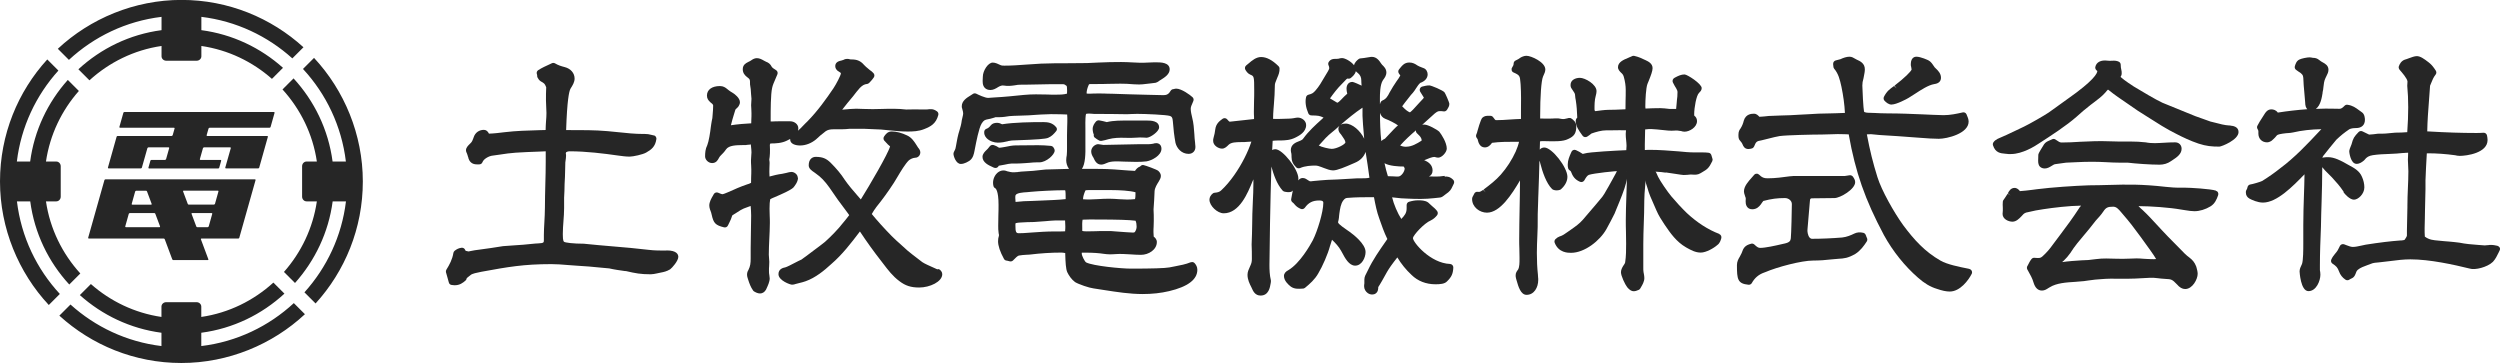 <?xml version="1.0" encoding="UTF-8"?>
<svg id="_レイヤー_2" data-name="レイヤー 2" xmlns="http://www.w3.org/2000/svg" viewBox="0 0 310 45">
  <defs>
    <style>
      .cls-1 {
        fill: #262626;
        stroke-width: 0px;
      }
    </style>
  </defs>
  <g id="_ヘッダー" data-name="ヘッダー">
    <g>
      <g>
        <path class="cls-1" d="M82.63,31.07c-.73,0-1.48,0-2.2-.09-1.49-.18-3-.31-4.45-.43-1.18-.1-2.36-.2-3.59-.33-1.32,0-2.3-.13-2.45-.24-.15-.13-.15-.64-.15-.88v-.1c0-.52.04-1.06.08-1.59.04-.53.08-1.07.08-1.6v-1.29c.03-.57.06-1.14.06-1.71.04-.59.06-1.2.07-1.8,0-.3.01-.6.02-.86l.03-.23c.03-.2.06-.42.06-.61,0-.09,0-.16-.02-.23,0-.04-.01-.07-.01-.09,0-.02.02-.06.05-.12.14-.07.24-.11.39-.11,2.1,0,4.24.27,6.07.53.45.06.93.13,1.41.13.42,0,1.63-.26,2.04-.5.62-.35,1.14-.72,1.27-1.67.02-.12-.02-.24-.1-.34-.08-.09-.2-.14-.32-.14-.02,0-.09-.01-.21-.05-.28-.08-.51-.11-.79-.11h-.22c-1.02,0-2.08-.11-3.1-.22-.44-.05-.89-.09-1.33-.13-1.59-.14-3.2-.13-4.76-.13h-.36c.12-3.65.36-4.81.54-5.13l.08-.13c.19-.31.43-.69.43-1.13,0-.67-.48-1.23-1.22-1.42-.43-.11-.82-.23-1.2-.46-.12-.07-.27-.08-.4-.02l-.23.11c-.49.22-.99.45-1.45.74-.18.11-.25.33-.17.52.03.08.03.11.03.22,0,.07.02.13.05.19.08.15.18.32.39.46.46.26.49.28.68.74-.03.54-.03,1.09-.03,1.63,0,.26.02.53.03.8.02.25.03.5.03.75,0,.34-.02.67-.05,1-.02.35-.05.7-.05,1.06,0,.02,0,.04,0,.06-.26,0-.52.01-.78.02-1.42.04-2.89.08-4.3.25-.64.08-1.3.16-1.95.18-.14-.3-.36-.47-.63-.47-.59,0-1.08.35-1.26.91l-.05.14c-.09.25-.15.41-.33.59-.03.03-.07.07-.12.12-.19.19-.46.44-.46.78,0,.13.05.24.09.32l.04.09c.03.08.05.16.08.24.02.08.04.16.06.18.11.58.49.91,1.06.91h.32c.17,0,.33-.1.39-.26.08-.2.23-.37.48-.53q.41-.26.81-.3l.86-.12c.65-.1,1.33-.2,1.98-.24.95-.06,1.86-.1,2.79-.13.31-.01.62-.02.93-.04v1.26c0,.94-.02,1.89-.05,2.84-.02.96-.05,1.92-.05,2.87,0,.64-.04,1.26-.07,1.85-.03.55-.06,1.07-.06,1.56v.63c0,.32-.02.37-.72.41-.11,0-.22.01-.35.02-1,.12-1.98.18-3.01.25l-.98.07c-.99.16-1.98.31-2.99.44-.33.03-.7.1-1.05.17-.1.03-.19.04-.24.05-.12-.03-.24-.06-.36-.08l-.09-.17c-.08-.15-.25-.23-.42-.21-.32.04-.59.16-.86.38-.08.07-.13.16-.15.26-.12.79-.49,1.47-.87,2.08-.06.1-.08.21-.05.32.05.2.11.4.17.6.06.21.13.43.18.65.04.2.21.33.41.33.03,0,.07,0,.1.01.08.01.15.02.22.02.63,0,1.02-.3,1.34-.58.08-.07.13-.15.14-.26.03-.07.22-.21.32-.29.06-.05.13-.09.19-.15.18-.16.8-.29,1.13-.35l.24-.05c3.23-.59,5.18-.94,8.63-.94.66,0,1.31.05,2.01.11.36.03.72.06,1.09.08,1.03.05,2.07.15,3.09.25l.98.09c.65.15,1.31.24,1.96.33h.11c1.2.28,1.83.4,3.08.4.26,0,.52-.06.77-.11l.47-.1c.37-.07.72-.14,1.16-.4.25-.18,1.02-1.05,1.02-1.55,0-.3-.19-.8-1.45-.8Z"/>
        <path class="cls-1" d="M116.28,33.4c-.05,0-.06,0-.05,0l-.42-.19c-.48-.21-1.2-.53-1.45-.71l-.56-.43c-.43-.33-.87-.66-1.27-1-.22-.21-.48-.43-.73-.66-.44-.39-.9-.8-1.24-1.15h0c-.97-.99-1.75-1.86-2.46-2.72.16-.28.34-.57.56-.86.77-.95,1.48-1.93,2.18-3.01.12-.19.25-.42.4-.66.45-.76,1.02-1.71,1.46-2.13.17-.13.45-.3.77-.32.37,0,.65-.29.65-.68,0-.24-.18-.47-.28-.58l-.15-.24c-.3-.47-.63-1.01-1.22-1.27-.64-.31-1.31-.49-1.89-.49-.51,0-.76.34-.95.62-.12.17-.1.4.05.55.07.07.13.14.2.21.13.15.28.31.49.47-.24.91-2.54,4.84-3.63,6.58-.13-.15-.26-.3-.39-.45-.56-.64-1.13-1.3-1.6-1.98-.46-.72-1.02-1.39-1.76-2.13-.54-.53-1.02-.72-1.84-.72-.42,0-.87.28-.87,1.05,0,.42.39.67.7.88.06.04.12.08.19.14.61.42,1.11.94,1.68,1.74.65.98,1.37,1.98,2.25,3.13.07.1.13.19.2.28,0,0,0,0,0,.01-.27.35-.52.68-.81,1.01-.47.63-1.51,1.7-2.18,2.29-.43.35-.87.68-1.32,1.01-.36.27-.72.53-1.05.79-.09.06-.18.13-.28.2-.1.08-.2.16-.27.2-.19.08-.52.25-.87.43-.4.21-.94.49-1.14.54-.25.05-.85.18-.85.84,0,.8,1.46,1.31,1.68,1.31.15,0,.35-.04.42-.08.16-.05.32-.09.5-.13.26-.06.52-.13.77-.22,1.22-.43,2.3-1.32,3.18-2.13,1.36-1.17,2.45-2.59,3.49-3.96l.06-.08c.82,1.24,1.7,2.47,2.68,3.72l.2.26c.61.8,1.18,1.56,2.03,2.19.74.56,1.42.78,2.44.78,1.32,0,2.86-.72,2.86-1.65,0-.27-.17-.43-.25-.52-.08-.08-.19-.12-.3-.12Z"/>
        <path class="cls-1" d="M98.92,22.03c0-.4-.42-.71-.78-.71-.17,0-.38.05-.63.12-.18.04-.36.09-.51.11-.55.07-1.08.2-1.58.34-.01-.2-.02-.39-.02-.58,0-.16,0-.33.01-.49,0-.19.02-.38.02-.58,0-.09,0-.19-.02-.29,0-.07-.01-.15-.02-.16.08-.41.11-1.03.07-1.82,0-.05.03-.11.07-.18.65,0,1.4-.03,2.04-.35.12-.05.26-.12.41-.21,0,.02,0,.05,0,.07,0,.55.66.74,1.23.74.68,0,1.39-.27,1.97-.75.34-.33.73-.66,1.18-1,.26-.19.55-.26,1.03-.26h1c.33,0,.67-.03.96-.06h1.78s2.1.09,2.1.09c.31.03.62.06.93.09.78.08,1.58.16,2.38.16.64,0,1.38-.02,2.08-.31.78-.31,1.44-.65,1.73-1.74.04-.17-.02-.35-.16-.45-.25-.18-.48-.27-.7-.27h-.26s-.09,0-.13.02c-.03.01-.1.01-.19.01-.29,0-.57,0-.86,0-.58,0-1.17-.01-1.69.01-.99-.12-2.01-.1-3.04-.07-.74.02-1.47.04-2.22,0-.3-.02-.61-.03-.93-.03-.39,0-1.13.06-1.74.12.43-.55.87-1.11,1.34-1.65.28-.36.56-.74.86-1.06.33-.32.54-.44.88-.48.05,0,.09-.02.13-.04.13-.06.2-.16.25-.21.17-.17.31-.34.46-.56.12-.17.09-.4-.05-.54-.14-.14-.29-.29-.44-.37l-.19-.16c-.19-.16-.39-.32-.53-.48-.42-.49-.86-.68-1.54-.68-.05,0-.15,0-.19-.01-.42-.14-.72,0-.81.06l-.28.09c-.5.09-.75.32-.75.69,0,.21.09.49.47.69.21.12.23.17.23.2-.01.26-.6,1.37-.92,1.85-.88,1.3-1.95,2.81-3.24,4.12-.18.16-.35.35-.53.53-.21.22-.42.44-.64.62.03-.1.05-.2.05-.3,0-.53-.52-.87-1-.87h-1.45c-.23,0-.47,0-.7.02-.09,0-.19,0-.28,0,0-.15,0-.31,0-.45,0-.87,0-2.92.18-3.7.07-.35.23-.7.39-1.07.09-.21.19-.42.27-.64.07-.19,0-.4-.18-.51-.22-.14-.43-.26-.52-.4-.19-.38-.43-.53-.72-.64-.08-.03-.16-.08-.25-.13-.26-.15-.55-.31-.89-.31-.29,0-.56.17-.72.29-.07.04-.14.09-.19.11-.03.01-.06.02-.09.04-.04.03-.09.05-.13.07-.23.12-.61.32-.61.86,0,.48.26.75.49.94.41.31.41.32.41.86,0,.03,0,.06,0,.08.08.39.11.79.13,1.21.01.21.03.43.05.57-.06.75-.05.98-.02,1.24.01.14.02.29.02.56s0,.55-.02.82c0,.14,0,.29-.01.43-.73.03-1.75.12-2.52.24.11-.47.25-.93.39-1.39.06-.18.11-.36.17-.55l.05-.06c.06-.07.13-.14.22-.21.06-.05.13-.15.16-.22.05-.09.13-.23.13-.43,0-.55-.73-1.04-.75-1.06-.26-.16-.55-.33-.85-.59-.21-.17-.46-.35-.88-.35-.99,0-1.61.45-1.61,1.18,0,.38.18.6.4.81.2.15.37.29.37.42,0,.35-.03.72-.06,1.08-.01.17-.03.33-.04.49-.06.25-.1.49-.14.75l-.05.35c-.07.65-.26,1.83-.44,2.25-.24.47-.27.97-.27,1.39s.41.83.87.83c.52,0,.72-.4.83-.61.05-.11.14-.21.18-.27.26-.26.51-.5.72-.82.35-.51,1.28-.52,2.03-.53h.42c.09-.03.18-.03.27-.04.12,0,.23-.02.34-.04,0,0,0,0,.01,0,0,.1.02.2.03.31.02.22.05.44.05.67,0,.16-.02.32-.03.47-.02.17-.03.34-.03.51,0,.22,0,.42.02.62,0,.18.02.36.02.54,0,.31,0,.62-.02.94,0,.23-.01.47-.01.7-.17.09-.31.15-.51.2-.39.13-.79.29-1.18.45-.1.04-.26.11-.45.2-.36.16-1.21.54-1.38.56-.14,0-.31-.08-.48-.15l-.09-.04c-.2-.08-.43,0-.53.18l-.1.18c-.21.35-.46.8-.46,1.23,0,.15.03.31.09.5l.04.1c.07.19.14.36.17.56.23,1.04.47,1.29,1.53,1.55.2.05.41-.05.49-.25.05-.13.12-.25.18-.37.12-.25.25-.51.32-.78.03-.09.03-.1.15-.16.17-.1.34-.21.51-.32.27-.18.52-.34.78-.45.2-.08.4-.15.59-.22.09-.03.19-.07.28-.1v.02c.03.39.06.78.06,1.17,0,.67-.02,1.35-.03,2.02-.02.68-.03,1.36-.03,2.04v1.26c0,.58-.04.94-.28,1.43-.11.16-.17.37-.17.59,0,.13.03.24.06.35,0,0,.03.1.03.1l.06.19c.14.43.29.87.6,1.31.03.05.08.09.13.12.18.11.45.25.73.25.29,0,.55-.15.74-.47l.05-.11c.18-.39.41-.87.41-1.3,0-.08-.01-.16-.03-.25,0-.04,0-.07-.01-.1-.05-.2-.05-.42-.05-.65,0-.17,0-.33.02-.5,0-.18.02-.36.02-.54,0-.15-.02-.31-.03-.46-.01-.13-.03-.27-.03-.42,0-.64.03-1.28.06-1.93.03-.67.07-1.34.07-2.02,0-.3,0-.6-.02-.89,0-.29-.02-.58-.02-.87,0-.12,0-.23.01-.35,0-.14.02-.27.01-.34.02-.16.05-.32.06-.48.11-.07.25-.14.4-.2l.17-.07c.91-.39,1.91-.83,2.29-1.17.18-.2.59-.73.59-1.23Z"/>
        <path class="cls-1" d="M135.55,19.48s.04.09.07.14c.12.27.36.79.92.79.26,0,.5-.11.68-.19.56-.27,1.32-.21,2.18-.18.94.03,1.99.07,2.76-.03.65-.1,1.86-.72,1.86-1.56,0-.52-.35-.7-.65-.7-.16,0-.3.04-.38.07-.39.08-.84.07-1.29.06-.16,0-.3,0-.46,0l-4.42.09-.61-.09c-.07,0-.14,0-.21.02-.42.14-.69.49-.69.88,0,.29.13.53.24.72Z"/>
        <path class="cls-1" d="M147.64,32.52c-.59.25-1.29.38-1.97.51-.23.04-.46.09-.67.13-.53.1-2.13.15-4.77.15-1.2,0-4.67-.33-5.55-.77-.18-.11-.54-.84-.54-1.07,0-.05,0-.1,0-.14h.47c.92,0,1.64.05,2.29.15.47.07.94.07,1.4.03.66-.05,1.26,0,1.86.03.44.03.88.06,1.32.06.95,0,1.97-.64,1.97-1.59,0-.31-.21-.54-.39-.67,0-.06,0-.13-.01-.19,0-.13-.02-.25-.02-.37,0-.23,0-.46.02-.68,0-.23.02-.47.02-.71,0-.51,0-1-.03-1.42.06-.76.1-1.53.13-2.28.03-.41.3-.84.52-1.19.11-.19.26-.42.26-.69,0-.3-.2-.5-.32-.62-.16-.16-1.58-.67-1.83-.72-.14-.03-.27.02-.37.12-.02.02-.05.05-.06.06h-.01c-.29.11-.47.31-.62.54-.55-.02-1.1-.07-1.65-.11-.31-.02-.62-.05-.92-.07-1.1-.08-2.34-.07-3.53-.07h-.48c.43-.64.45-1.88.43-3.02v-2c-.02-1.05.02-1.66.08-1.79.05-.03.25-.08,1.04,0,1.25,0,2.53,0,3.79.03.27,0,.53,0,.79-.02.24,0,.48-.02.72-.02.97,0,3.66.11,4.07.26.21.07.32.19.35.64.07.99.18,1.87.33,2.69.16.66.74,1.37,1.63,1.37.49,0,.84-.35.84-.83,0-.09,0-.19-.02-.29,0-.07-.01-.15-.02-.27-.05-.35-.07-.71-.09-1.07-.05-.67-.09-1.36-.27-2.04-.08-.33-.18-.75-.18-1.09,0-.22.1-.45.21-.69.04-.1.09-.2.12-.29.06-.16.02-.33-.1-.45-.3-.29-1.38-1.07-2.03-1.07-.11,0-.2.03-.32.06-.15,0-.29.08-.37.21-.22.39-.48.54-.87.54-.71-.02-1.42-.04-2.13-.05-1.46-.04-2.9-.07-4.37-.13-.27,0-.54,0-.81-.02-.48-.01-.95-.02-1.43,0-.26.01-.51.04-.8,0,0-.03-.01-.04-.01-.06,0-.28.1-.66.26-1.01.03-.08.05-.11.31-.11h.74c.44,0,.86,0,1.29-.02,1.06-.02,2.08-.06,3.23.05.08,0,.17,0,.25.01.57.05,1.14-.03,1.7-.1.21-.03.42-.05.58-.07.29,0,.53-.17.69-.3l.18-.11c.43-.27,1.07-.67,1.07-1.28,0-.87-1.15-.87-1.58-.87h-.42c-.27,0-.52.02-.78.03-.59.04-1.2.02-1.81-.02-1.89-.12-3.82,0-5.67.08-.75.01-1.51.01-2.26.02-1.14,0-2.29,0-3.43.05-.63.03-1.25.07-1.87.12-.92.07-1.79.13-2.67.13-.13,0-.34,0-.47-.06-.29-.14-.65-.32-.98-.32-.59,0-1.23,1.03-1.23,1.75,0,.07,0,.15-.01.23-.02.37-.05.83.25,1.15.17.18.41.27.7.27.35,0,.66-.17.97-.37.22-.13.46-.21.6-.19.07.01.14.02.12.01.43.08.84.04,1.33-.03.26-.06.52-.08.81-.08h.48c.54,0,1.08-.02,1.61-.03.52-.02,1.03-.03,1.54-.03h1.54c.16,0,.28.07.46.22.02.06.05.21.05.59,0,.1,0,.2-.01.3,0,.02,0,.04,0,.06-.43.13-.97.13-1.45.13-.33,0-.66,0-.99-.02-.93-.02-1.88-.05-2.91.05-1.19.12-2.41.25-3.59.31-.14,0-.29.02-.44.03-.13.01-.26.03-.39.03-.41,0-1.22-.39-1.48-.52-.14-.07-.31-.06-.44.04-.08.06-.17.12-.28.18-.46.28-1.08.67-1.08,1.33,0,.08,0,.2.06.33.15.55.14.57.03,1.03l-.09.39c-.05.45-.17.88-.31,1.33l-.1.33c-.09.33-.15.66-.21.98-.03.15-.06.31-.09.5-.03.25-.09.46-.2.65-.05.09-.12.22-.12.38,0,.24.3,1.24.91,1.24.46,0,.93-.3,1.12-.43.41-.32.5-.8.58-1.2l.05-.26c.16-.83.49-2.54.82-3.1.28-.45.42-.48.82-.56.17-.03.36-.07.54-.13.09-.02.18-.05.27-.08.04-.01.08-.03.1-.04h.51c.42,0,.83-.07,1.21-.13.2-.03.74-.04,1.31-.06.72-.02,1.55-.05,1.99-.1.21-.01.43-.02.64-.04.82-.05,1.62-.06,2.43-.03.27.01.53.02.8.03,0,.01,0,.02,0,.03,0,.13.02.27.02.4,0,.36,0,.73-.02,1.09,0,.36-.02.71-.02,1.06v1.51c0,.33,0,.64-.03.95-.04.21-.07.42-.07.63,0,.34.11.76.35,1.07-.48.01-.97.03-1.46.04-.46.01-.93.03-1.45.04-1.12.14-2.06.22-3.05.26-.07.01-.14.02-.21.03-.1,0-.21.02-.22.03-.11,0-.21,0-.31.02-.23.02-.49,0-.78-.08l-.18-.04c-.47-.21-1.01-.11-1.4.38-.32.42-.44.94-.31,1.45.03.12.11.22.22.27.04.02.41.27.41,2.05,0,.42,0,.85-.02,1.29,0,.44-.02.87-.02,1.3,0,.3,0,.6.05.93.04.15.05.25.04.31-.07.24-.11.41-.11.69,0,.56.24,1.3.73,2.19.07.14.22.22.37.22.04,0,.1.02.17.04.06.02.13.04.2.05.14.03.28-.02.38-.11l.13-.13c.2-.2.41-.42.59-.48.3-.06.64-.08.96-.1l.38-.02c1.4-.17,2.68-.25,3.93-.25.14,0,.3.02.49.06,0,.05,0,.11,0,.16.03.97.07,1.81.25,2.21.19.41.56.94.97,1.23.48.29,1.77.72,2.28.78.45.06.9.14,1.36.21,1.54.24,3.14.49,4.74.49,1.19,0,2.26-.12,3.28-.36,2.33-.55,3.5-1.45,3.5-2.65,0-.36-.16-.61-.32-.8-.12-.15-.32-.2-.49-.12ZM132.13,24.69c-.73.09-2.04.14-3.03.18-.48.02-.9.03-1.21.05-.6,0-1.24.04-1.96.12-.04-.33-.05-.73,0-.84.16-.29.92-.34,1.42-.37.21-.01.4-.03.53-.05.93-.09,2.95-.19,3.94-.19.19,0,.26.01.26,0,.06.12.06.67.06,1.03,0,.03,0,.05,0,.08ZM125.94,27.67c.2-.05.41-.07.62-.08.53-.03,1.06-.06,1.64-.06.37-.02.89-.06,1.38-.1.51-.04.99-.09,1.24-.09h1.25c.02.24.03.49.03.74,0,.15,0,.31-.02.47v.13c-.25.02-.49.02-.75.02h-.61c-.94,0-1.91.07-2.75.13-.19.01-.37.02-.56.04-.35.03-.7.05-1.06.05s-.44-.12-.44-1c0-.08,0-.17.03-.26ZM134.2,28.62v-.3c-.01-.37-.02-.75.04-1.08.6-.02,1.2-.04,1.82-.02,2.46,0,4.05.05,4.75.15.09.22.13.44.13.72,0,.25-.06.44-.22.69-.08.04-.15.06-.22.06-.25,0-1.3-.08-1.99-.13l-.77-.06h-.83c-.35,0-.7,0-1.06.02-.36,0-.72.02-1.09.02-.33,0-.47-.03-.54-.05ZM140.74,24.69s-.07,0-.11.01c-.61.07-1.22.04-1.85,0-.42-.03-.84-.06-1.25-.06-.46,0-.91.02-1.36.05-.63.03-1.25.07-1.87.02,0-.02,0-.03,0-.05,0-.25.11-.64.29-1.04.06-.05.34-.05.44-.05h2.76c1.01,0,2.3.07,3.01.27v.08c0,.27,0,.56-.06.78Z"/>
        <path class="cls-1" d="M135.76,17.07c.17.15.36.25.53.35.07.04.14.05.21.05.03,0,.06,0,.09,0,.3-.06.57-.12.86-.21.63-.17,1.36-.2,2.11-.17.45.02.9.01,1.33-.02.31-.02.61-.04.95-.01.12,0,.23.02.34.02.45,0,1.55-.77,1.55-1.28,0-.85-1.09-.85-1.45-.85h-2.32c-.9,0-1.83-.02-2.72.19-.3-.08-.62-.16-.92-.21-.16-.03-.32.03-.42.14-.2.24-.41.52-.41.95,0,.16.03.29.07.48,0,.03.02.07.04.1.04.06.03.09.03.12-.03.13.02.26.12.35Z"/>
        <path class="cls-1" d="M124.98,17.5c.08-.01.15-.03.23-.04.09-.02.19-.04.27-.04l.47-.02c2.65-.09,3.7-.17,4.02-.31.44-.18.75-.52,1.01-.85.11-.14.1-.32,0-.45-.46-.58-1.06-.65-1.6-.65-1.49,0-3.62.03-5.12.27-.17-.09-.38-.18-.63-.18-.33,0-.59.1-.75.29-.2.24-.31.36-.58.46-.13.05-.22.17-.25.3-.05.3.05.59.28.84.37.39.96.57,1.4.57.47,0,.89-.09,1.26-.18Z"/>
        <path class="cls-1" d="M123.43,20.83c.14,0,.27-.06.35-.17,0,0,.05-.07.05-.08,0,0,.01-.02.02-.03.22-.03.47-.08.72-.13.32-.07.65-.14.85-.14h.58c.37,0,.73-.03,1.09-.05.18-.01.36-.03.55-.04.31-.03.61-.06.92-.06h.32c.87,0,1.9-.96,1.9-1.45,0-.18-.09-.3-.14-.38-.06-.11-.19-.19-.33-.21-1.04-.11-2.15-.09-3.22-.07-.39,0-.77.01-1.13.01-.44,0-.89.1-1.29.18l-.35.06c-.14.02-.28.05-.42.05,0,0-.02,0-.05-.02-.21-.15-.41-.24-.63-.31-.17-.05-.36,0-.47.13l-.27.33s-.08.08-.12.12c-.22.21-.53.5-.53.88,0,.7.78,1.05,1.2,1.24l.19.09c.06.03.12.04.19.04Z"/>
        <path class="cls-1" d="M179.15,21.81s-.09.01-.21.02c-.52.09-1.12.06-1.75.05.28-.12.45-.38.45-.74,0-.66-.48-1.06-1.04-1.27.5-.22,1.01-.41,1.25-.41h0s.07.02.11.02c.11.03.23.07.37.07.48,0,1.07-.69,1.07-1.12,0-.75-.64-1.74-.93-2.1-.27-.26-1.39-.88-1.84-.88-.1,0-.19,0-.28.03.21-.19.43-.39.64-.58.32-.29.63-.57.92-.83.27-.21.4-.29.61-.29.17,0,.31,0,.48.03.17.03.34-.05.43-.2l.05-.08c.1-.16.24-.37.24-.65,0-.19-.53-1.37-.6-1.43-.19-.25-1.65-.86-1.88-.86-.31,0-.6.07-.87.14-.13.03-.24.12-.29.25-.05.12-.04.26.02.38.03.05.08.13.13.21.09.14.3.48.33.53-.03.09-.23.28-.32.38-.08.07-.14.14-.16.17-.14.14-.3.31-.45.49-.25.28-.53.6-.79.79,0,0-.01,0-.02,0-.27-.11-.55-.33-.86-.66,0,0-.06-.06-.06-.06,0,0-.02-.02-.03-.03.15-.22.48-.64.68-.89.17-.22.32-.4.4-.51.18-.18.34-.38.47-.57l.15-.23c.17-.26.34-.52.54-.7.58-.2.92-.59.92-1.07,0-.31-.19-.68-.55-.78l-.23-.09c-.18-.07-.36-.14-.5-.23-.25-.18-.57-.36-.98-.36-.6,0-.88.35-1.1.62-.05.07-.11.14-.17.21-.14.15-.15.37-.03.54l.17.24c-.13.25-.29.48-.47.72-.3.43-.57.88-.82,1.32,0,0-.01.02-.02.03-.25.52-.48.86-.89,1.02-.11.04-.19.12-.24.23-.04.08-.06.16-.09.24v-.73c0-.46,0-1.69.37-2.24l.05-.07c.17-.23.38-.51.38-.9,0-.45-.32-.75-.53-.95l-.13-.17c-.21-.32-.54-.81-1.14-.81-.13,0-.24.02-.34.04-.04,0-.08.02-.19.03-.31.06-.58.09-.89.12-.08,0-.16.04-.23.09-.19.15-.48.4-.56.76-.37-.48-1.11-.89-1.49-.89-.2,0-.35.05-.39.07-.17.03-.31.03-.48.03-.15,0-.54,0-.78.39-.07.11-.08.26-.03.38.05.11.1.26.1.38,0,.07-.06.18-.12.3l-.04.08c-.15.25-.3.5-.45.75-.34.59-.66,1.14-1.09,1.63-.29.33-.43.42-.87.53-.16.04-.28.16-.31.32-.13.57-.04,1.24.28,1.99.06.15.21.26.38.26.84.02.99.03,1.51.27l-.2.19c-.81.73-1.65,1.49-2.31,2.4-.1.14-.19.2-.36.27l-.15.06c-.39.15-1.04.39-1.04,1.12,0,.15.04.31.07.43.02.12.02.28.02.42,0,.49.18.89.58,1.28.12.12.31.15.47.09.63-.28,1.4-.31,1.92-.31.22,0,.46.08.7.17.1.03.22.08.34.13.37.14.78.3,1.14.3.52,0,1.5-.42,2.46-.84l.23-.1c.67-.27,1.15-.76,1.34-1.35,0,.03.01.06.02.09.07.36.39,2.54.46,3.11-.26.07-.86.08-1.11.07-.17,0-.31,0-.4,0-.4.02-.8.05-1.21.07-.82.05-1.64.1-2.49.12-.57.03-1.11.09-1.68.14l-.2.02c-.08.02-.13.02-.25.02-.05,0-.09-.02-.25-.12-.16-.11-.39-.29-.68-.29s-.45.17-.56.3c.01-.08.02-.15.02-.23,0-1.16-1.95-3.64-2.86-3.64-.15,0-.28.04-.39.1.02-.5.04-.89.06-1.14.2-.02.39-.04.6-.04h.38c.62-.02,1.21-.03,1.92-.4.41-.21,1.25-.66,1.25-1.51,0-.55-.54-.93-1.03-.93-.15,0-.28.03-.5.07-.34.07-.78.06-1.26.08-.45.02-.91.03-1.31.01,0-.43.03-.86.06-1.28l.04-.49c.06-.76.12-1.63.12-2.35,0-.25.06-.4.2-.73.03-.08.07-.17.1-.25.15-.34.31-.72.28-1.17,0-.1-.05-.2-.13-.27-.77-.76-1.48-1.13-2.16-1.13-.61,0-1.13.44-1.55.8-.1.08-.19.16-.28.23-.17.13-.22.37-.11.56.14.23.32.48.62.6.45.19.47.2.47,1.99,0,.42,0,.85-.02,1.27,0,.43-.02.86-.02,1.29,0,.23,0,.45.02.68,0,.09,0,.18,0,.27-.84.1-2.83.32-3.01.33-.07,0-.2-.15-.32-.29-.14-.17-.39-.2-.57-.07-.38.28-.82.6-.91,1.32-.03.33-.11.67-.21,1.03-.05.14-.05.27-.05.39,0,.58.66.96,1.1.96.35,0,.6-.26.81-.47.33-.33.94-.33,1.52-.34.13,0,.26,0,.39,0l.4-.03c.18-.01.35-.03.52-.03-.42,1.3-1.19,2.82-2.13,4.16-.5.71-1.06,1.38-1.64,1.91-.19.17-.41.24-.78.27-.08,0-.15.03-.22.08-.27.2-.43.49-.43.78,0,.76.98,1.69,1.77,1.69,1.96,0,2.99-2.54,3.56-3.94l.12-.27c0,.16,0,.32,0,.47,0,.78-.03,1.54-.07,2.3-.02.5-.05,1.01-.06,1.51-.01.42-.02.83-.02,1.24-.01.83-.03,1.66-.07,2.55.03.59.03,1.21.03,1.81,0,.31-.05.54-.19.83l-.06.14c-.13.28-.29.62-.29.98,0,.61.26,1.12.49,1.57l.05.11c.15.34.4.9,1.08.9,1.01,0,1.17-1.02,1.25-1.51l.03-.19c.01-.06,0-.12,0-.18-.16-.66-.18-1.31-.18-1.92,0-1.61.11-8.09.24-12.2.27.96.65,2.16,1.4,2.99.06.07.19.13.28.14.19.03.39.07.67.03.1-.01.19-.06.25-.13.02-.02.04-.04.06-.06-.03.12-.05.24-.08.4-.03.16-.06.36-.12.64-.04.16.03.33.16.43.1.07.2.17.28.28.19.23.43.4.74.53.18.08.39.02.51-.14.46-.64.97-.9,1.78-.9.51,0,.51.18.51.3,0,1.12-.72,3.48-1.3,4.63-.35.65-1.59,2.84-3.02,3.7-.36.18-.56.43-.56.73,0,.59.53,1.07.85,1.32.45.32.96.28,1.4.25h.12c.09-.02.17-.05.24-.1.6-.49,1.22-1.04,1.64-1.78.54-.9,1.2-2.42,1.45-3.37l.09-.28c.06-.19.11-.36.17-.53.42.4.84.85,1.12,1.36.04.07.09.16.14.25.34.64.84,1.6,1.61,1.6.83,0,1.29-1,1.29-1.69,0-1.02-1.54-2.19-2-2.52-.07-.05-.17-.12-.29-.2-.26-.18-1.06-.72-1.12-.94,0-.07.02-.17.06-.3.03-.17.07-.39.07-.56l.03-.25c.08-.57.17-1.22.49-1.63.17-.22.3-.3.51-.31,1.04-.09,2.14-.09,3.2-.09h.09l.02.1c.16.84.33,1.71.64,2.55.29.83.59,1.7,1,2.54l-.2.29c-.78,1.12-1.59,2.27-2.2,3.56-.04.09-.09.18-.14.28-.14.26-.31.55-.31.89v.48c-.03.14-.03.28-.03.37,0,.33.18.65.47.85.26.17.55.21.85.1.43-.21.43-.65.43-.84,0-.04.08-.14.12-.21l.07-.11c.2-.32.36-.62.53-.92.23-.42.46-.85.84-1.39.25-.35.52-.71.81-1.07.48.8,1.07,1.53,1.76,2.17.77.76,1.8,1.16,2.96,1.16.54,0,1.15-.03,1.45-.37.56-.55.73-.93.77-1.7,0-.11-.03-.22-.11-.31-.08-.08-.18-.13-.3-.14-2.42-.09-4.6-2.67-4.6-3.22.06-.36,1.36-1.82,2.24-2.19.34-.17.56-.39.74-.61.13-.15.14-.38.02-.54-.19-.25-.42-.45-.64-.63-.14-.12-.28-.24-.47-.43-.37-.27-.88-.27-1.25-.27s-.71.06-1.12.18c-.18.05-.3.22-.3.41v.41c0,.58-.25.88-.66,1.31-.45-.68-.95-1.85-1.14-2.68.36.03.73.07,1.12.12.28.01.56.02.84.04,1.05.05,2.15.07,3.26-.06.24-.03.47-.06.75-.08.23-.04.41-.2.56-.32l.08-.06c.59-.4.69-.59.89-1.02.04-.09.09-.19.15-.31.08-.16.05-.37-.08-.49-.36-.36-.71-.43-1.06-.39ZM166.25,16.62c.05.07.1.15.16.23.18.25.42.59.42.8,0,.24-1.09.81-1.69.81-.31,0-1.27-.22-1.62-.42.01-.01.03-.02.04-.03,0,0,.06-.06.07-.07l.76-.84c.25-.27.54-.5.84-.75.21-.17.42-.34.65-.56.08-.07.16-.14.24-.21-.11.12-.16.26-.16.4,0,.23.1.45.29.65ZM174.39,18.2c-.29,0-.54-.05-.77-.16.6-.68,1.29-1.31,1.96-1.88-.02.13.02.27.12.36l.1.1c.26.25.51.49.48.82-.6.38-1.23.75-1.89.75ZM174.06,20.65c.05.08.12.2.12.24,0,.39-.43,1-.8,1-.21,0-.41,0-.6-.02-.2,0-.39-.02-.59-.02-.03,0-.06,0-.09,0-.16-.5-.3-1.03-.42-1.61.59.35,1.77.41,2.38.41ZM171.77,14.73c.45.16,1.28.58,1.58.82-.24.18-.69.66-1.26,1.27-.15.16-.28.3-.35.37-.18.08-.33.18-.46.3-.13-1.15-.16-2.33-.16-3.49.11.36.34.61.65.73ZM168.11,8.82c.05.06.1.11.17.16l.11.09q.41.34.41.88c0,.23.02.45.04.67-.97-.46-1.1-.46-1.16-.46-.43,0-.71.34-.71.83,0,.2.03.4.09.63-.26.23-.52.47-.79.77-.13.13-.31.31-.45.35-.19-.1-.63-.37-.9-.54.45-.63.92-1.25,1.49-1.81.1-.1.2-.2.29-.3.16-.18.34-.38.42-.35.13.04.28.01.39-.08.21-.18.52-.43.61-.82ZM166.84,15.33c-.28,0-.48.06-.62.16.87-.75,1.77-1.5,2.73-2.14v1.01c0,.27.1,1.67.21,2.84-.46-.98-1.48-1.88-2.32-1.88Z"/>
        <path class="cls-1" d="M192.62,23.54c.28.09.53.09.81,0,.06-.02.11-.05.15-.09.24-.21.78-.78.78-1.52,0-1.19-1.93-3.64-2.86-3.64-.24,0-.44.1-.57.26,0-.34.02-.68.03-1.02.26-.05.56-.03.93-.02.87.02,1.94.05,2.55-.27.77-.34,1.02-.73,1.02-1.59,0-.53-.39-.8-.6-.95-.1-.07-.22-.09-.34-.07l-.19.05c-.23.06-.45.11-.67.07-.08-.02-.17-.03-.25-.04-.13-.03-.23-.03-.29-.03-.22,0-.44,0-.65.02-.43.02-.83.01-1.23,0-.09,0-.18,0-.26,0v-.31c0-2.45.14-4.37.35-4.88l.06-.14c.11-.23.23-.49.23-.76,0-.91-1.77-1.69-2.32-1.69-.45,0-.8.24-.92.34l-.11.07c-.1.06-.19.11-.29.15-.17.06-.29.22-.29.4,0,.17-.05.28-.19.5-.07.1-.08.23-.05.35.04.12.12.22.24.26.77.34.78.43.85,1.29l.02.24c.07,1.07.05,2.21.04,3.31,0,.31,0,.61,0,.92-.45.01-.91.04-1.36.07-.57.04-1.16.08-1.72.08-.1,0-.15-.05-.36-.35-.08-.12-.21-.19-.35-.19h-.29c-.16,0-.46,0-.72.25-.2.2-.6,1.63-.6,1.65-.02.14-.07.26-.14.42-.05.13-.04.28.04.4l.07.1s.05.07.06.1l.02.09c.06.25.23.91.87.91.43,0,.71-.31.89-.57.95-.13,1.96-.13,2.93-.13h.42c-.06.31-.25.85-.42,1.23-.47,1.03-1.11,2.01-1.83,2.83-.62.71-1.37,1.28-2.15,1.87l.25.34-.29-.31c-.31.21-.45.29-.64.25-.22-.05-.43.07-.5.28-.02.05-.03.08-.11.21-.04.07-.13.2-.13.4,0,1.01.95,1.69,1.84,1.69,1.63,0,3.09-2.28,4.1-4,0,1.17-.03,2.34-.05,3.5-.02,1.26-.05,2.53-.05,3.79,0,.4,0,.79.02,1.18,0,.38.02.75.02,1.12v.15c0,.45,0,1-.18,1.32-.12.15-.3.39-.3.68,0,.12,0,.26.05.42.02.06.04.15.07.25.21.75.51,1.78,1.23,1.78.95,0,1.45-.93,1.45-1.84,0-.12,0-.24-.02-.35,0-.09-.01-.18-.02-.33-.09-.82-.13-1.67-.13-2.67,0-.7.03-1.41.06-2.11.01-.36.03-.73.04-1.11,0-1.05,0-2.13.06-3.22,0-.13,0-.27.01-.41,0-.17.02-.33.02-.49.06-1.37.09-2.74.13-4.11.04.1.08.2.1.32.27,1.07.75,2.49,1.46,3.19.05.05.1.08.17.1Z"/>
        <path class="cls-1" d="M201.69,22.48c.06-.29.13-.62.13-.92,0-.38-.27-.77-.71-.77s-.65.47-.72.65c-.15.25-.29.51-.42.77-.16.3-.32.6-.5.9-.1.16-.19.32-.29.5-.15.27-.31.56-.49.79-.51.62-1.04,1.25-1.58,1.87-.27.32-.55.64-.82.96-.43.5-.93.85-1.5,1.25l-.43.3c-.31.22-.6.43-.93.53,0,0-.02,0-.02,0-.21.08-.36.18-.53.34-.12.12-.16.3-.1.45.48,1.25,1.65,1.25,2.03,1.25,1.69,0,3.59-1.52,4.38-2.93.36-.64.68-1.27,1.02-1.94l.23-.57c.44-1.05,1.03-2.49,1.2-3.26l.04-.17Z"/>
        <path class="cls-1" d="M206.54,21.38c.14.01.53.08.94.14.86.13,1.16.18,1.28.18.3,0,.61-.03.87-.06.08,0,.16,0,.24.01.29.02.65.04.97-.16l.19-.11c.69-.4.87-.53,1.29-1.39.05-.11.06-.23.01-.35-.05-.13-.08-.24-.11-.37-.04-.18-.18-.31-.36-.33-.25-.03-.46-.04-.7-.04h-1c-.66,0-1.33-.06-2.01-.13-1.17-.09-2.38-.19-3.58-.19-.16,0-.33,0-.51.02-.03,0-.06,0-.1,0-.01-.44,0-.87.01-1.3.01-.31.02-.63.02-.95,0-.11,0-.21.02-.31.03,0,.05,0,.08,0,.45-.06.79-.05,1.37.01l.48.05c.58.06,1.22.15,1.76.09.19-.02.41,0,.6.04.08.01.15.03.16.02.11.04.26.08.42.08.62,0,1.55-.55,1.55-1.31,0-.29-.12-.52-.34-.68h0c0-.06-.01-.11-.01-.17,0-.83.27-2.35.6-2.65.02-.02.07-.07.09-.1.08-.08.24-.24.24-.5,0-.53-1.79-1.69-2.13-1.69-.42,0-.8.19-1.09.34l-.15.08c-.1.05-.18.14-.22.25-.04.11-.03.23.02.33l.08.15c.1.19.2.39.32.56.12.2.17.34.17.48,0,.1,0,.19-.01.28,0,.11-.02.23-.01.28-.04.26-.06.53-.08.79-.02.26-.04.5-.07.74h-.79c-.46-.06-.91-.1-1.18-.1-.62,0-1.22.02-1.83.05-.01-.08-.02-.17-.02-.25,0-.84.08-2.31.26-2.79.04-.11.09-.24.16-.39.27-.67.48-1.22.48-1.58,0-.57-.53-.83-.85-.98-.43-.21-.9-.43-1.42-.54-.07-.02-.15-.01-.22.01-.07.02-.13.05-.2.09-.03.01-.06.03-.15.06-.06.03-.14.06-.22.1-.49.2-1.23.5-1.23,1.14,0,.3.22.52.37.67.2.17.28.29.35.52.16.57.24,1.1.24,1.62,0,.47,0,.93-.02,1.4,0,.34-.01.67-.01,1.01-.82.05-1.81.07-2.18.07-.34,0-1.23.11-1.54.16-.12,0-.12-.2-.12-.21,0-.59,0-1.14.15-1.68l.03-.12c.03-.13.07-.28.07-.47,0-.85-1.42-1.65-2.06-1.65-.56,0-1.16.27-1.16.87,0,.16.01.32.17.52.31.45.36.55.38.68.03.35.06.58.1.73.11.69.15,1.33.18,2.13-.1.1-.19.23-.19.42,0,.66.43,1.25.78,1.73l.07.1c.13.18.39.23.57.11.17-.11.36-.24.54-.39.59-.2,1.22-.39,1.83-.39.11,0,.29,0,.52,0,.5,0,1.59-.03,1.92-.01,0,.06,0,.12-.01.18,0,.09-.02.18-.02.27,0,.27.02.52.05.78.02.23.05.46.05.7,0,.18-.01.36-.03.54-1.12.05-4.62.22-5.2.42-.09.03-.16.04-.18.04h-.03c-.25-.17-.52-.33-.84-.47-.1-.04-.22-.05-.32,0-.11.04-.19.12-.23.23l-.05.1c-.19.43-.41.93-.41,1.45,0,.14,0,.31.05.48.03.11.1.2.2.26.07.04.09.06.14.13.22.59.49,1.01,1.13,1.28.2.09.43,0,.54-.18.17-.31.35-.6.56-.68.65-.2,3.28-.49,4.05-.49.16,0,.34.02.51.03.05,0,.11,0,.16.01,0,1.03-.03,2.08-.07,3.09-.03.98-.07,1.96-.07,2.94,0,.49,0,.98.02,1.47,0,.49.02.97.02,1.46,0,.77,0,1.57-.12,2.34-.01.11-.13.27-.26.47-.12.2-.26.46-.26.76,0,.46.52,1.53.77,1.85.27.31.49.5.82.5.17,0,.37-.05.62-.17.08-.04.15-.1.19-.18l.08-.14c.18-.3.42-.71.42-1.14,0-.17-.03-.35-.06-.52-.01-.07-.03-.13-.04-.21-.03-.17-.03-.36-.03-.53v-2.93c0-.86.03-1.73.06-2.6.03-.88.06-1.76.06-2.63v-.13c0-.61.06-1.25.11-1.86.03-.32.06-.63.08-1.01-.02-.25-.04-.53-.03-.79.11,0,.22,0,.34,0,.71.01,1.44.02,2.16.14Z"/>
        <path class="cls-1" d="M213.2,29.01c-1.4-.53-2.76-1.41-4.03-2.59-.68-.66-1.34-1.38-1.93-2.08-.46-.55-1.39-1.9-1.64-2.43l-.05-.11c-.18-.43-.49-1.15-1.11-1.15-.3,0-.65.21-.65.8,0,.34.16.85.37,1.47.05.16.1.3.13.4.17.66.47,1.34.77,2,.12.27.24.53.34.78.27.63.64,1.2,1,1.74.74,1.1,1.49,2.15,2.65,2.82l.12.07c.49.27,1.05.59,1.72.59s1.62-.55,2.06-.94c.32-.23.41-.57.49-.84.06-.21-.05-.44-.26-.52Z"/>
        <path class="cls-1" d="M244.23,33.35l-.23-.05c-1.02-.2-2.56-.51-3.37-.98-1.96-1.12-3.28-2.58-4.65-4.42-1.13-1.57-2.67-4.29-3.18-5.94-.55-1.76-.93-3.28-1.31-5.3,0,0,0,0,0,0,.16,0,.32-.02.48-.02h.05s1.04.1,1.04.1c1.52.09,3.03.19,4.53.31l.7.05c.69.05,1.41.11,2.12.11,1.02,0,3.7-.65,3.7-2.13,0-.31-.13-.59-.26-.9-.08-.19-.28-.29-.48-.24-.75.17-1.55.34-2.37.34-.87-.02-1.73-.06-2.59-.1-1.41-.06-2.87-.12-4.33-.12-.61,0-1.18-.03-1.79-.06h-.08c-.08,0-.18-.01-.28-.01-.24,0-.74-.01-.79-.16-.08-.3-.21-2.71-.21-3.22,0-.3.04-.56.15-.93l.05-.27c.05-.26.11-.52.11-.82,0-.74-.58-1.01-1.03-1.21-.06-.02-.12-.06-.18-.1-.18-.11-.41-.25-.69-.25-.38,0-.79.15-1.13.31-.08.03-.18.05-.27.07-.12.03-.23.05-.34.09-.17.06-.29.22-.29.4,0,.09,0,.16.02.24,0,.04.01.07.01.11,0,.1.04.2.1.27.52.62.7,1.32.9,2.24.23,1.11.38,2.2.43,3.24-.37.02-.74.03-1.11.04-.26,0-.52.01-.76.02-.94,0-1.88.05-2.78.11l-.97.05c-.77.06-1.53.08-2.3.1-.51.02-1.03.03-1.54.06,0,0,0,0,0,0-.15.01-.31.03-.46.05-.24.03-.46.03-.69.05-.15-.17-.36-.38-.65-.38-.26,0-1.03,0-1.28.86-.08.36-.23.7-.41.98-.11.14-.25.36-.25.71-.01.29,0,.6.17.76.15.17.27.32.35.52.06.15.22.55.71.55.19,0,.34-.05.45-.08.12-.04.21-.13.26-.24.24-.58.29-.66.92-.76.3-.07.62-.15.93-.23.44-.11.89-.23,1.32-.3.89-.12,4.12-.19,5.24-.19.37,0,.75-.02,1.13-.03.55-.02,1.11-.04,1.66-.01.18,0,.35.02.53.02,0,.02,0,.03.01.05.83,4.66,2.01,8.03,4.35,12.43,1.11,2.02,2.58,3.85,4.23,5.29.79.7,1.53,1.14,2.32,1.38.66.23,1.17.34,1.62.34,1.27,0,2.31-1.38,2.72-2.19.06-.12.06-.26,0-.38s-.17-.2-.3-.23Z"/>
        <path class="cls-1" d="M234.58,12.96c.57,0,1.86-.68,2.08-.82.25-.15.51-.32.79-.5.78-.51,1.67-1.09,2.38-1.21.71-.09.85-.48.85-.8,0-.52-.37-.89-.65-1.15-.06-.06-.12-.12-.14-.14-.03-.05-.07-.1-.11-.16-.16-.24-.36-.55-.66-.7-.04-.02-.93-.45-1.5-.45-.11,0-.68.04-.68.93,0,.08,0,.23.05.36.03.13.05.24.05.3-.07.24-.88,1.05-2.12,2l.26.34-.31-.3c-.56.4-.9.64-1.26,1.34-.08.17-.05.37.08.5.19.19.48.47.88.47Z"/>
        <path class="cls-1" d="M231.37,29.2c-.03-.16-.16-.29-.31-.33-.45-.11-.8-.06-1.12.09-.43.21-.95.43-1.52.49-1.2.1-2.59.16-3.72.16-.13,0-.22-.05-.31-.15-.23-.27-.3-.8-.26-1.03l.29-3.42c.02-.41.08-.42.39-.42l2.66-.03c.71,0,2.57-1.09,2.57-1.97,0-.26-.12-.45-.26-.66-.09-.14-.26-.22-.42-.2l-.58.09h-6.26c-.09,0-.19,0-.29.02-.08,0-.15.01-.28.02-.86.12-1.84.25-2.77.25-.46,0-.7-.1-1.05-.45-.09-.08-.19-.13-.32-.12-.12,0-.23.06-.31.16-.07.09-.17.2-.27.31-.44.49-.98,1.09-.98,1.72,0,.16.05.31.07.37.02.09.05.19.09.29.03.08.06.15.06.16v.16c-.02.31-.04.72.23,1.01.1.11.28.23.58.23.53,0,.84-.31,1.06-.6.1-.14.19-.29.31-.43,1.02-.27,1.74-.36,2.68-.36.47,0,.86.34.86.74,0,.66-.07,3.74-.13,4.25-.03.31-.16.51-.73.64l-.36.08c-.81.19-2.05.47-2.72.47-.23,0-.42-.14-.7-.41-.11-.1-.26-.15-.4-.11-.78.2-.97.52-1.19,1.17-.04.09-.08.18-.14.27l-.08.16c-.18.29-.36.62-.36,1.05,0,1.75.07,2.31,1.44,2.44.01,0,.03,0,.04,0,.15,0,.3-.08.37-.22q.52-.94,1.52-1.29l.11-.04c1.54-.66,4.54-1.45,5.97-1.45.73,0,1.54-.05,2.45-.16.27-.03.49-.04.7-.06.67-.04,1.16-.07,2.09-.61.63-.4,1.06-1,1.41-1.54.08-.13.09-.29.02-.43-.06-.11-.1-.23-.12-.33Z"/>
        <path class="cls-1" d="M276.55,15.56h-.12c-.56-.03-1.18-.19-1.77-.35-.21-.05-.41-.11-.57-.14l-.92-.33c-.32-.11-.64-.22-.93-.33-.57-.24-1.15-.47-1.72-.7-.8-.32-1.6-.64-2.38-.97-.85-.39-2.54-1.41-3.56-2.02l-.66-.44c-.35-.24-.68-.48-.97-.74.08-.12.14-.26.14-.44,0-.14,0-.29-.04-.42-.06-.22-.08-.44-.08-.65,0-.16-.09-.31-.24-.38-.2-.1-.47-.15-.82-.12-.19.02-.4.01-.6-.01-.77-.1-1.36.17-1.49.78-.03.14.02.29.12.39.05.05.12.12.13.11,0,.27-.36,1.14-3.73,3.5-.39.27-.77.55-1.14.82-.38.28-.75.55-1.14.82-.52.36-2.48,1.48-3.08,1.76-.37.17-.73.34-1.09.52-.71.34-1.43.68-2.17.99,0,0-.01,0-.02.01-.2.1-.38.24-.5.41-.08.11-.11.25-.07.38.3.95.95,1,1.52,1.05.11,0,.22.02.4.04h.32c1.42,0,3-1,3.44-1.3l.09-.06c1.41-.91,3.34-2.16,4.6-3.27.52-.48,1.1-.97,1.77-1.49l.32-.24c.5-.38,1.02-.76,1.45-1.24l.06-.07c.07-.09.24-.29.29-.32l.09.06c.73.6,1.53,1.13,2.29,1.65.43.29.87.59,1.32.91.4.25.8.51,1.2.76,1.16.74,2.35,1.51,3.61,2.13.78.4,1.71.85,2.73,1.19.95.31,1.63.37,2.57.37.26,0,2.38-.83,2.38-1.81,0-.69-.75-.77-.99-.79Z"/>
        <path class="cls-1" d="M254.39,20.58c.16-.1.31-.2.43-.22l.13-.02c.44-.06.88-.12,1.24-.17.44-.01.88-.04,1.32-.06,1.22-.06,2.43-.07,3.64,0,.57.03,1.14.06,1.71.06h.98c.99.12,2.84.25,3.94.25.53,0,1.01-.15,1.41-.43.07-.05.15-.1.24-.16.46-.3,1.09-.72,1.09-1.38,0-.47-.33-.8-.81-.8s-.91.02-1.37.05c-.75.04-1.49.11-2.28-.05-.64-.07-1.22-.1-1.84-.1h-1.48c-.39,0-.79-.02-1.2-.03-1.2-.05-2.43,0-3.61.06-.75.05-1.53.09-2.29.09-.22,0-.37-.1-.64-.29l-.12-.08c-.11-.08-.25-.09-.37-.05-.07.02-.13.05-.2.09-.03.01-.06.03-.14.06l-.11.05c-.18.08-.43.19-.61.46l-.07.12c-.6.96-.63,1.06-.63,1.21s0,.28-.01.4c-.02.41-.03.76.21,1.02.15.15.35.23.61.23.31,0,.61-.17.84-.32Z"/>
        <path class="cls-1" d="M274.78,23.64c-.66-.22-3.22-.37-3.89-.37h-.9c-.31,0-.64-.03-.97-.06-.16-.01-.32-.03-.46-.04-2.99-.34-4.84-.3-6.91-.24-.88.02-1.76.05-2.65.05-1.76.06-4.59.25-6.39.48l-.61.08c-.51.06-1.02.13-1.53.16-.14-.19-.36-.4-.67-.4-.49,0-.72.46-.83.68l.35.25-.37-.21c-.11.19-.23.37-.36.55l-.17.24c-.04.06-.06.13-.07.2-.02.25-.02.51,0,.77,0,.12,0,.23,0,.34,0,.04,0,.09-.01.13-.01.09-.02.18-.02.28,0,.63.71.96,1.23.96.46,0,.83-.38,1.1-.66l.12-.13c.2-.24.37-.34.7-.39.65-.16,1.27-.28,1.92-.37,1.24-.19,3.18-.42,4.66-.44-.02.02-.03.05-.04.06-.11.11-.2.24-.22.29-.73,1.13-1.54,2.22-2.33,3.27-.29.38-.58.77-.87,1.16-.45.63-.78,1.01-1.31,1.5-.2.17-.3.21-.53.21-.13,0-.3,0-.43-.02-.15-.03-.32.03-.42.16-.11.15-.19.26-.25.38-.05.08-.09.17-.13.25-.03.07-.06.14-.1.19-.1.13-.11.32-.03.47l.08.14c.28.5.55.97.69,1.48.2.66.55.99,1.05.99.32,0,.58-.17.79-.31.05-.03.1-.07.17-.1.84-.52,2.02-.6,3.15-.67.37-.02.73-.05,1.08-.09l.56-.08c.53-.07,1.09-.15,1.64-.17.68-.06,1.41-.06,2.12-.05.44,0,.87,0,1.28,0,.53,0,1.05-.03,1.56-.06.69-.04,1.37-.1,2.04,0,.11.01.22.03.33.04.25.03.46.04.64.05.63.03.78.04,1.36.66.34.4.67.59,1.03.59.91,0,1.55-1.22,1.55-1.88,0-.26-.07-.51-.13-.74l-.06-.2c-.2-.51-.46-.79-.83-1.08-.41-.29-.77-.67-1.16-1.08l-.75-.76c-.5-.5-1-1.01-1.49-1.54-.22-.23-.43-.47-.65-.7-.54-.59-1.1-1.2-1.72-1.78-.18-.16-.37-.33-.55-.52,1.5.01,3.73.15,5.38.44.15.02.3.04.45.07.37.06.75.12,1.11.12.64,0,1.37-.22,1.99-.6.53-.32.77-.86.95-1.39.04-.11.03-.22-.02-.33s-.14-.18-.25-.21ZM255.87,32.36c.34-.33.6-.63.84-.97.29-.44.56-.85.86-1.21.26-.32.52-.63.78-.94.52-.62,1.05-1.25,1.53-1.89.32-.35.66-.71.93-1.12.32-.49.55-.6,1.22-.6.4,0,.65.28,1.03.73.07.09.15.18.22.26.71.81,1.4,1.7,2.12,2.7.08.11.23.32.42.58.37.51,1.3,1.78,1.54,2.22-.14.02-.38.03-.71.01-.22-.01-.32-.01-.45-.02-.11,0-.22-.02-.36-.02-.63-.06-1.19-.06-1.75-.02-.59.03-1.16.03-1.74.01-.77-.02-1.56-.07-2.45.05-.67.1-1.24.15-1.79.15-.59.03-1.76.12-2.4.22.05-.05.1-.11.15-.15Z"/>
        <path class="cls-1" d="M309.95,30.7c-.06-.12-.18-.2-.31-.23l-.16-.03c-.15-.03-.32-.07-.52-.07-.15,0-.34,0-.45.03-.08,0-.16,0-.25.02-.05,0-.09.01-.17.01-.27-.02-.53-.04-.8-.06-.8-.06-1.56-.12-2.33-.28-.44-.06-.88-.1-1.31-.14-.21-.02-.42-.03-.63-.05-.21-.02-.41-.04-.61-.06-.71-.06-1.19-.1-1.73-.5-.05-.67-.02-1.42,0-2.14,0-.39.02-.78.02-1.14,0-.44.02-.87.03-1.3.02-.43.03-.86.03-1.29v-1.1c0-.16.13-3.02.16-3.25,0,0,0-.08,0-.09,0,0,.04-.02.15-.02,1.07,0,2.19.08,3.37.24.13.03.33.08.55.08.9,0,3.47-.36,3.47-1.97,0-.2-.04-.39-.07-.56-.04-.21-.23-.36-.46-.34-.31.03-.6.03-.92.03-1.76,0-3.69-.06-6.03-.2.02-1.29.12-2.6.22-3.88.05-.59.09-1.19.13-1.78l.11-.27c.16-.4.31-.78.57-1.1.12-.14.13-.34.03-.5-.25-.38-.47-.7-.84-.99l-.09-.07c-.5-.39-.99-.74-1.42-.74-.28,0-.66.14-1.03.28-.16.06-.31.12-.47.16-.44.16-.63.54-.73.81-.06.15,0,.33.1.45.32.37.92,1.05.97,1.44l-.03.54c.16,1.68.16,3.51,0,5.75-.49.04-.97.06-1.49.06-.19.01-.37.03-.55.05-.36.04-.77.09-1.61.08-.37.06-.73.09-1.08.11-.1-.05-.2-.09-.29-.14-.18-.08-.35-.16-.51-.25-.17-.09-.38-.06-.51.08-.55.58-.66.73-.87,1.52-.03.08-.06.17-.1.25-.04.1-.09.21-.12.31-.06.16-.06.28-.06.36,0,.01.14,1.5.91,1.5.39,0,.69-.24.9-.41.03-.02.06-.05.08-.08.26-.35.54-.51,1.04-.59.68-.1,1.36-.13,2.02-.15.59-.03,1.21-.05,1.74-.12.11,0,.21,0,.31-.02.08,0,.15-.01.24-.01.02,0,.04,0,.06,0,0,.01,0,.03,0,.05,0,.11,0,.23-.01.35,0,.14-.02.29-.02.44,0,.25.02.5.03.75.01.24.03.47.03.7,0,.7-.03,1.41-.06,2.11-.03.72-.06,1.43-.06,2.15v.22c0,.47-.02.94-.03,1.41-.02.49-.03.99-.03,1.49v.6c0,.11-.19.39-.28.52-.06.05-.32.08-.43.09h-.12c-1.23.09-2.55.25-4.28.52-.18.03-.37.07-.56.12-.37.08-.72.16-1.04.16-.22,0-.49-.1-.75-.2-.12-.04-.23-.09-.34-.13-.19-.06-.4.02-.5.19-.05.09-.1.19-.15.3-.1.2-.19.38-.31.51,0,0-.01.02-.02.02l-.14.17c-.16.2-.34.42-.46.71-.08.19-.01.4.16.51.47.31.62.47.8.96.16.43.41.76.8,1.02.07.05.16.07.24.07s.16-.02.23-.07c.06-.04.14-.09.19-.11.02,0,.07-.03.09-.04.13-.06.34-.16.48-.52.08-.23.15-.44.31-.56.3-.26.77-.42,1.22-.59l.38-.14c.28-.13.65-.16,1.06-.19.43-.04.86-.1,1.29-.15.84-.11,1.72-.22,2.55-.22,2.43,0,5.39.66,7.39,1.15.62.2,2.15-.16,2.85-.84.32-.34.52-.76.7-1.13l.14-.29c.06-.12.06-.26,0-.38Z"/>
        <path class="cls-1" d="M290.59,23.82c.13.22.78.94,1.3.94s1.29-.7,1.29-1.53c0-.43-.11-.9-.29-1.29-.3-.75-.98-1.11-1.57-1.43-.11-.06-.21-.11-.31-.17-.72-.42-1.56-.85-2.3-.85-.18,0-.4,0-.61.04-.05,0-.09.03-.13.05.02-.07.04-.14.08-.21.15-.21,1.5-1.87,1.66-2.05.61-.57.92-.82,1.6-1.29.2-.1.47-.15.84-.15.69,0,1.1-.38,1.1-1.02,0-.16-.02-.68-.35-.92-.14-.09-.27-.19-.39-.28-.39-.29-.79-.59-1.43-.67-.13-.02-.26.03-.35.12-.25.25-.4.38-.63.38-.18,0-.37,0-.55-.01-.75-.03-1.58-.01-2.38.02.59-.43.74-1.43.83-1.97v-.08c.06-.23.09-.46.11-.69.04-.37.08-.72.24-1.06.03-.09.08-.18.13-.27.12-.23.25-.49.25-.78,0-.52-.41-.75-.66-.89-.02,0-.07-.04-.09-.05-.1-.04-.24-.15-.37-.25-.29-.24-.53-.29-.81-.29-.16-.03-.29-.06-.42-.06-.29,0-.96.13-1.23.26-.39.17-.5.55-.59.84-.05.18.02.37.18.47.04.02.07.05.1.07.05.04.1.08.18.13.44.26.57.44.59.78.02.61.07,1.23.13,1.84.04.4.07.8.1,1.17,0,.47.12.73.27.87-1.23.09-2.45.23-3.66.42-.23-.32-.55-.4-.81-.4-.48,0-.74.41-.87.63l-.28.44c-.2.3-.4.62-.57.96-.07.13-.06.29.02.41.07.11.1.2.1.28v.28c0,.64.44,1.09,1.07,1.09.18,0,.35-.06.56-.19.38-.32.56-.54.67-.68q.12-.15,1.12-.26c.09,0,.18-.02.27-.02.22-.02.43-.03.62-.08,1.06-.25,2.27-.38,3.5-.4-.04.04-.07.07-.1.1-.06.07-.12.13-.15.16-1.5,1.6-3.05,3.25-4.87,4.6-.66.53-1.43,1.07-2.22,1.56-.17.1-1.23.41-1.45.43-.19.02-.34.17-.37.35-.02.13-.06.23-.14.35-.04.07-.06.14-.06.22v.09c0,.32.15.58.45.75.28.15,1,.49,1.67.49,1.72,0,3.69-2,5.15-3.51-.01.88-.04,1.76-.07,2.61-.04,1.21-.08,2.45-.08,3.69v2.29c0,.68,0,2.08-.16,2.53l-.06.13c-.11.22-.24.5-.24.8,0,.02.12,2.44,1.1,2.44s1.48-1.3,1.48-2.03c0-.21-.03-.43-.06-.57v-.54c0-1.59.06-3.15.13-4.85.01-1.04.05-2.07.08-3.1.04-1.36.08-2.76.08-4.16,0-.04,0-.08,0-.12.18.24.47.54.91.97.12.12.23.22.28.28.57.62,1.01,1.11,1.46,1.79Z"/>
      </g>
      <g>
        <g>
          <path class="cls-1" d="M33.43,15.84c.05,0,.1-.04.12-.09l.5-1.77s-.02-.09-.07-.09H15.42c-.05,0-.1.04-.12.09l-.5,1.77s.02.09.07.09h6.71c.05,0,.08.04.07.09l-.24.84s-.07.09-.12.09h-6.71c-.05,0-.1.04-.12.09l-1.08,3.84s.02.09.07.09h4.02c.05,0,.1-.04.12-.09l.69-2.43s.07-.09.12-.09h2.51c.05,0,.08.04.07.09l-.39,1.38s-.07.09-.12.09h-1.7c-.05,0-.1.04-.12.09l-.25.88s.02.09.07.09h8.59c.05,0,.1-.04.12-.09l.25-.88s-.02-.09-.07-.09h-2.51c-.05,0-.08-.04-.07-.09l.39-1.38s.07-.09.12-.09h3.26c.05,0,.08.04.07.09l-.69,2.43s.02.09.07.09h4.02c.05,0,.1-.04.12-.09l1.08-3.84s-.02-.09-.07-.09h-7.46c-.05,0-.08-.04-.07-.09l.24-.84s.07-.09.12-.09h7.46Z"/>
          <path class="cls-1" d="M31.7,22.33s-.02-.09-.07-.09H13.07c-.05,0-.1.04-.12.09l-2.02,7.16s.02.09.07.09h9.31c.05,0,.11.04.12.09l.93,2.49s.07.09.12.09h4.3c.05,0,.08-.04.06-.09l-.93-2.49s0-.09.06-.09h4.58c.05,0,.1-.04.12-.09l2.02-7.16ZM16.76,23.74s.07-.09.12-.09h1.23c.05,0,.11.04.12.09l.58,1.55s0,.09-.06.09h-2.35c-.05,0-.08-.04-.07-.09l.43-1.54ZM15.6,28.17c-.05,0-.08-.04-.07-.09l.44-1.57s.07-.09.12-.09h3.05c.05,0,.11.04.12.09l.59,1.57s0,.09-.06.09h-4.19ZM25.88,28.08s-.07.09-.12.09h-1.3c-.05,0-.11-.04-.12-.09l-.59-1.57s0-.09.06-.09h2.44c.05,0,.08.04.07.09l-.44,1.57ZM26.66,25.28s-.07.09-.12.09h-3.14c-.05,0-.11-.04-.12-.09l-.58-1.55s0-.09.06-.09h4.26c.05,0,.08.04.07.09l-.43,1.54Z"/>
        </g>
        <g>
          <path class="cls-1" d="M8.55,7.42c3.1-2.87,7.07-4.8,11.48-5.33v1.65c-3.95.52-7.51,2.27-10.31,4.85l1.37,1.37c2.44-2.22,5.52-3.76,8.94-4.26v1.28c0,.3.26.55.58.55h3.78c.32,0,.58-.25.58-.55v-1.28c3.33.49,6.34,1.95,8.75,4.08l1.37-1.37c-2.77-2.48-6.26-4.16-10.12-4.67v-1.65c4.31.52,8.21,2.38,11.28,5.15l1.38-1.38c-4-3.64-9.31-5.87-15.13-5.87S11.19,2.3,7.17,6.05l1.37,1.37Z"/>
          <path class="cls-1" d="M38.94,7.18l-1.37,1.37c2.87,3.1,4.79,7.08,5.32,11.48h-1.65c-.52-3.95-2.27-7.52-4.84-10.31l-1.37,1.37c2.22,2.44,3.76,5.53,4.26,8.94h-1.28c-.3,0-.55.26-.55.58v3.78c0,.32.25.58.55.58h1.28c-.49,3.33-1.95,6.34-4.08,8.75l1.37,1.37c2.47-2.77,4.16-6.26,4.67-10.12h1.65c-.52,4.31-2.38,8.21-5.15,11.28l1.38,1.38c3.64-4,5.86-9.31,5.86-15.13s-2.3-11.3-6.05-15.32Z"/>
          <path class="cls-1" d="M7.42,36.45c-2.87-3.1-4.79-7.07-5.32-11.48h1.65c.52,3.95,2.27,7.52,4.84,10.31l1.37-1.37c-2.22-2.44-3.76-5.53-4.26-8.94h1.28c.3,0,.55-.26.55-.58v-3.78c0-.32-.25-.58-.55-.58h-1.28c.49-3.33,1.95-6.34,4.08-8.75l-1.37-1.37c-2.48,2.77-4.16,6.26-4.67,10.12h-1.65c.52-4.31,2.38-8.21,5.15-11.28l-1.38-1.38C2.22,11.36,0,16.68,0,22.5s2.3,11.3,6.05,15.32l1.37-1.37Z"/>
          <path class="cls-1" d="M36.44,37.58c-3.1,2.87-7.07,4.8-11.48,5.33v-1.65c3.95-.52,7.51-2.27,10.31-4.85l-1.37-1.37c-2.44,2.22-5.52,3.76-8.94,4.26v-1.28c0-.3-.26-.55-.58-.55h-3.78c-.32,0-.58.25-.58.55v1.28c-3.33-.49-6.34-1.95-8.75-4.08l-1.37,1.37c2.77,2.48,6.26,4.16,10.12,4.67v1.65c-4.31-.52-8.21-2.38-11.28-5.15l-1.38,1.38c4,3.64,9.31,5.87,15.13,5.87s11.3-2.3,15.32-6.05l-1.37-1.37Z"/>
        </g>
      </g>
    </g>
  </g>
</svg>